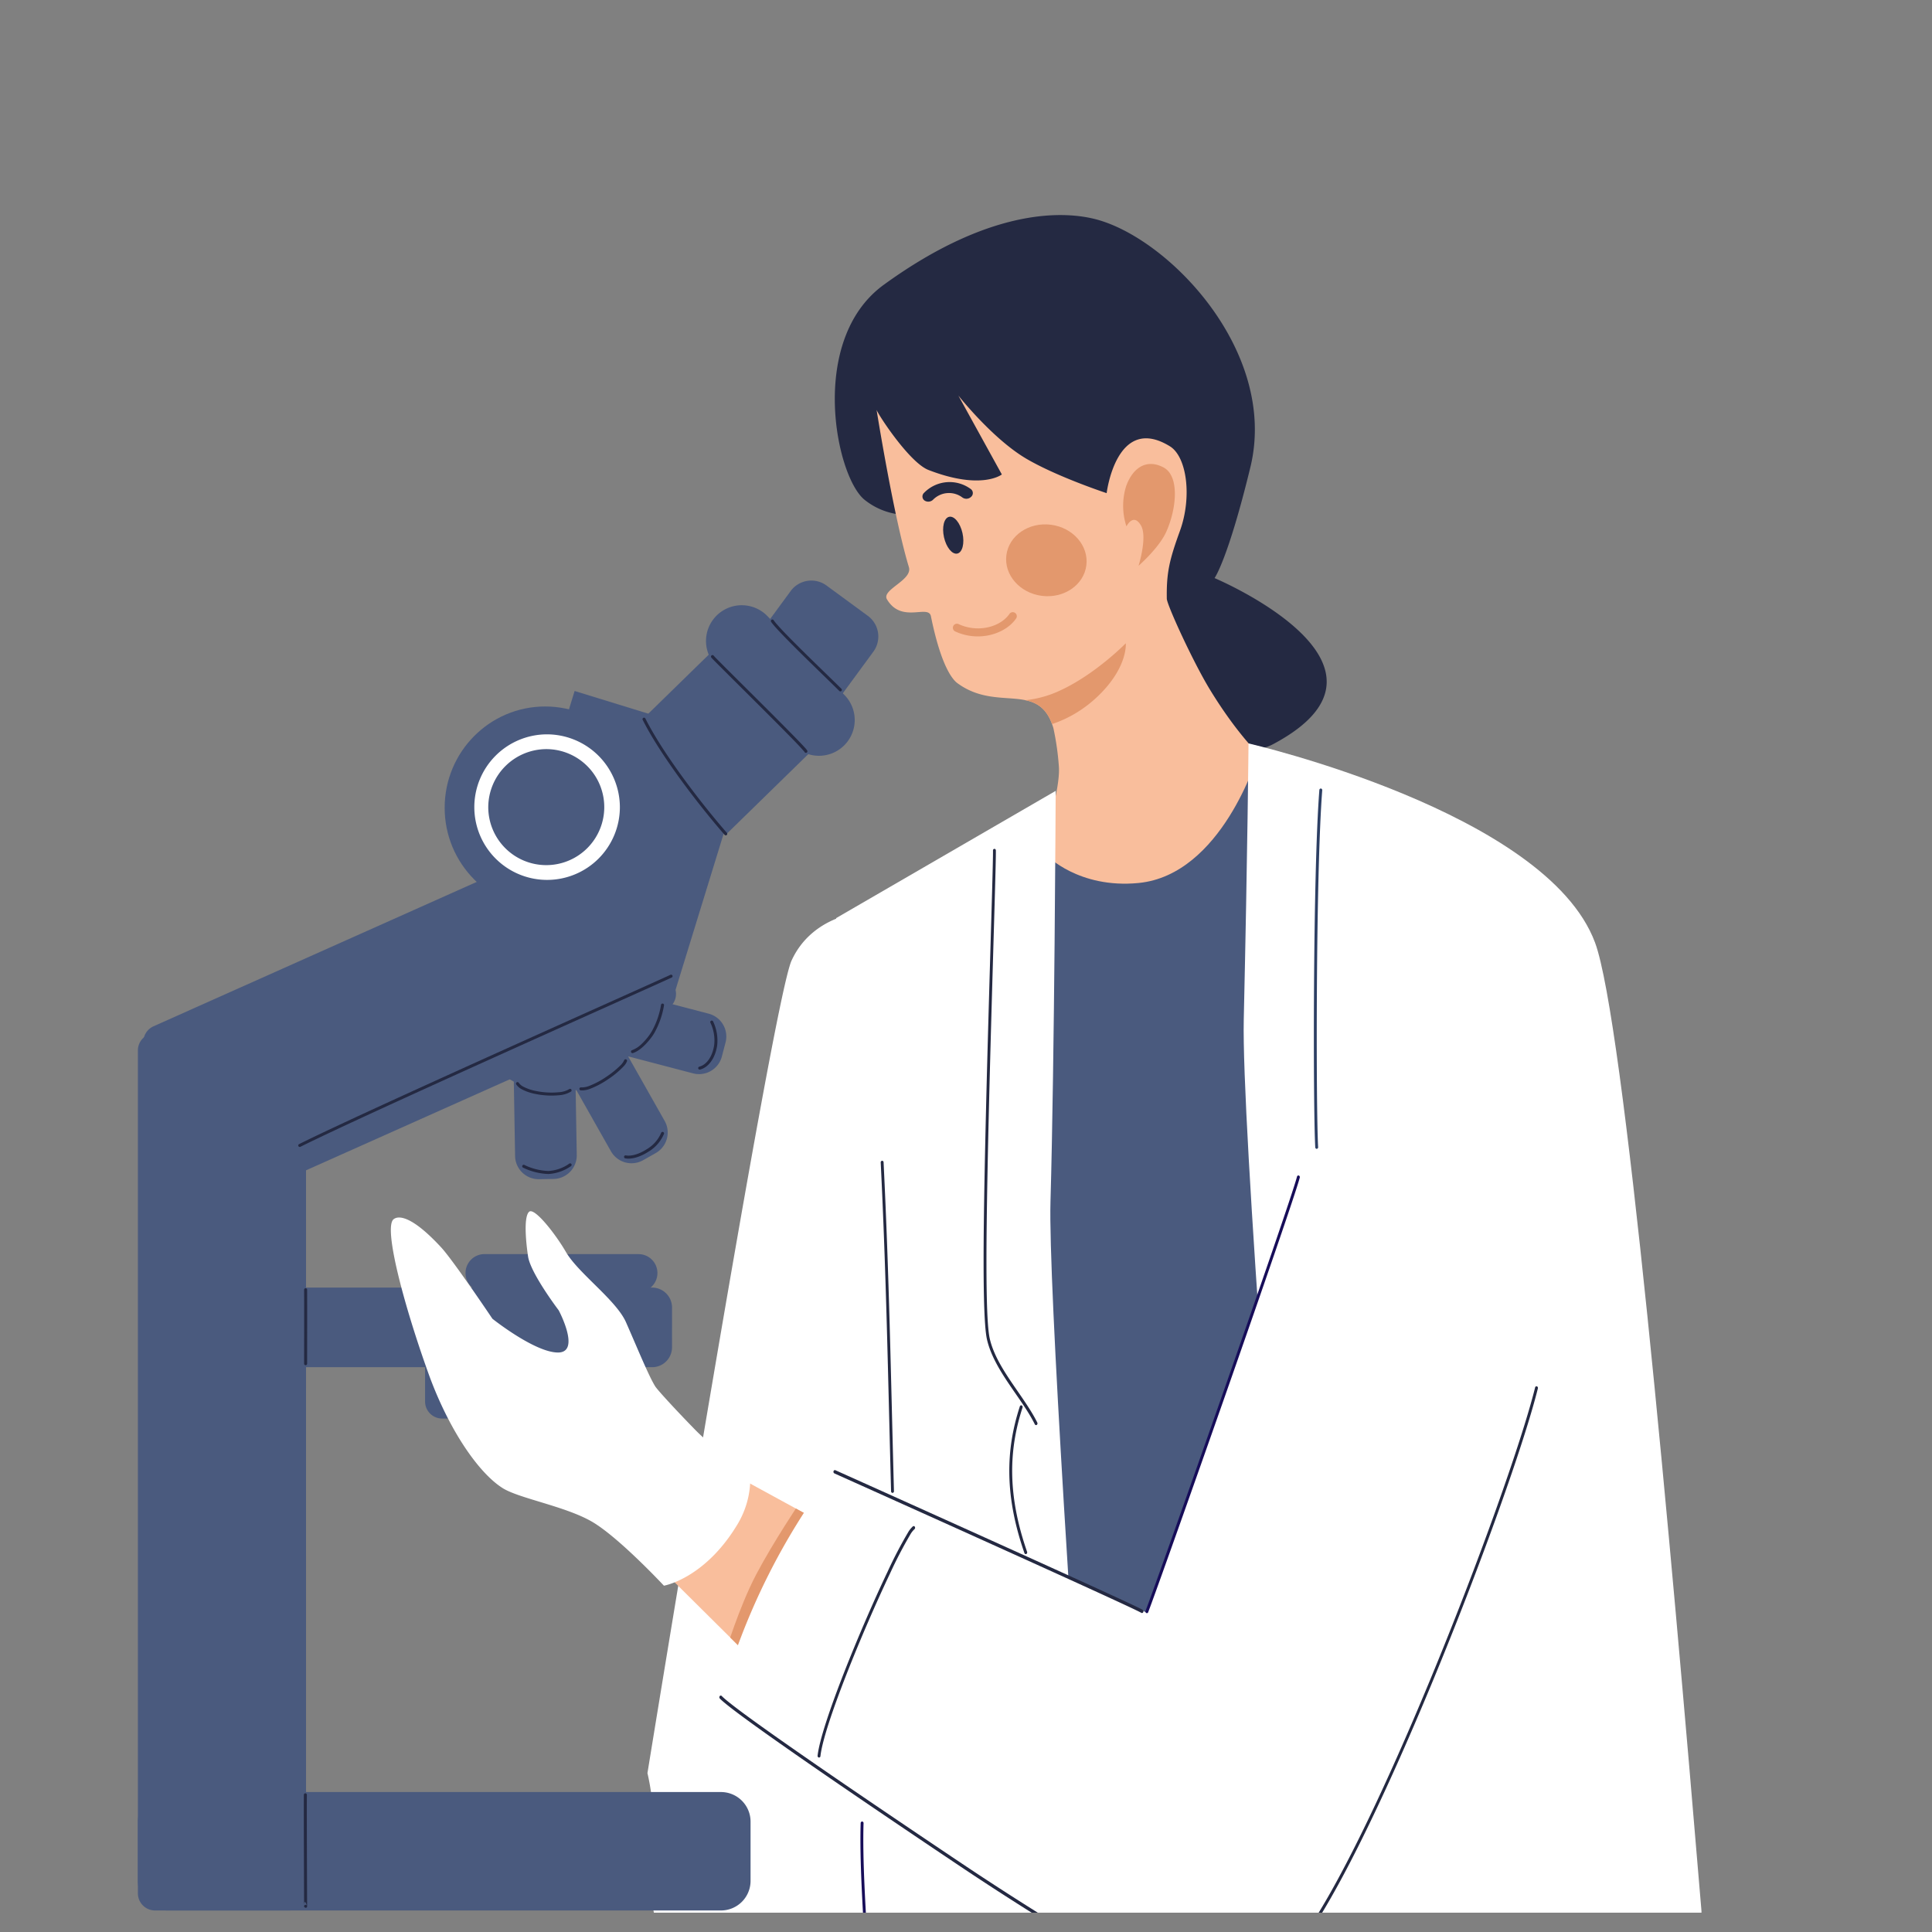 <?xml version="1.0" encoding="UTF-8"?> <svg xmlns="http://www.w3.org/2000/svg" xmlns:xlink="http://www.w3.org/1999/xlink" id="Layer_1" data-name="Layer 1" viewBox="0 0 500 500"><rect x="0" y="0" width="500" height="500" fill="#808080" stroke="none"/><defs><clipPath id="clip-path"><rect x="81.727" y="5" width="382.588" height="490" style="fill:none"></rect></clipPath><clipPath id="clip-path-2"><path d="M226.857,106.05s4.394,27.632,8.361,40.715c1.028,3.394-7.178,5.825-5.664,8.357,3.79,6.337,10.728,1.2,11.368,4.364,2.639,13.028,5.656,16.422,6.8,17.274,10.4,7.713,21.221-.734,24.894,11.67a69.566,69.566,0,0,1,1.412,9.847c.5,6.179-4.1,19.7-4.49,20.435-.686,1.276-7.221,32.593,7.086,39.146s25.032-9.98,31.622-19.027,20.4-40.691,20.4-40.691c-2.456-2.327-8.482-8.149-15.518-19.676-4.386-7.188-11.138-21.95-11.161-23.524-.1-6.684.638-9.94,3.394-17.529,3.16-8.7,1.842-19.185-2.6-21.914C288.9,106.982,286.4,127.626,286.4,127.626s-12.667-4.172-20.7-8.861c-8.791-5.132-17.679-16.4-17.679-16.4l11.254,20.424s-5.241,4.171-18.984-1.159C235.282,119.68,227.034,106.943,226.857,106.05Z" style="fill:none"></path></clipPath><clipPath id="clip-path-3"><polygon points="196.663 431.412 170.282 405.222 191.784 382.662 213.986 394.779 196.663 431.412" style="fill:none"></polygon></clipPath></defs><rect x="81.727" y="5" width="382.588" height="490" style="fill:none"></rect><g style="clip-path:url(#clip-path)"><path d="M235.748,133.232a17.713,17.713,0,0,1-11.908-3.815c-7.521-5.82-14.833-41.4,4.877-55.713,29.145-21.164,48.19-18.531,54.23-17.117C301.973,61.043,330.9,90.826,323.6,120.9c-5.811,23.948-9.273,28.708-9.273,28.708s53.515,22.536,15.2,42.957c-18.292,9.751-38.513-33.41-38.993-38.572s-31.435-24.271-31.435-24.271S237.408,136.568,235.748,133.232Z" style="fill:#242942;fill-rule:evenodd"></path><path d="M226.857,106.05s4.394,27.632,8.361,40.715c1.028,3.394-7.178,5.825-5.664,8.357,3.79,6.337,10.728,1.2,11.368,4.364,2.639,13.028,5.656,16.422,6.8,17.274,10.4,7.713,21.221-.734,24.894,11.67a69.566,69.566,0,0,1,1.412,9.847c.5,6.179-4.1,19.7-4.49,20.435-.686,1.276-7.221,32.593,7.086,39.146s25.032-9.98,31.622-19.027,20.4-40.691,20.4-40.691c-2.456-2.327-8.482-8.149-15.518-19.676-4.386-7.188-11.138-21.95-11.161-23.524-.1-6.684.638-9.94,3.394-17.529,3.16-8.7,1.842-19.185-2.6-21.914C288.9,106.982,286.4,127.626,286.4,127.626s-12.667-4.172-20.7-8.861c-8.791-5.132-17.679-16.4-17.679-16.4l11.254,20.424s-5.241,4.171-18.984-1.159C235.282,119.68,227.034,106.943,226.857,106.05Z" style="fill:#f9be9c;fill-rule:evenodd"></path><g style="clip-path:url(#clip-path-2)"><path d="M261.512,181.33a27.517,27.517,0,0,0,12.774-2.6c9.2-4.2,17.064-12.247,17.064-12.247s.59,5.872-6.646,13.137c-8.219,8.251-17.245,8.838-17.245,8.838Z" style="fill:#e3986d;fill-rule:evenodd"></path></g><path d="M294.658,146.423s2.361-7.48.617-10.439c-1.983-3.369-3.751.238-3.751.238a17.015,17.015,0,0,1-.07-10.433c1.805-4.974,5.438-7.05,9.662-4.821,4.162,2.2,3.437,10.546.724,16.639C299.975,141.794,294.658,146.423,294.658,146.423Z" style="fill:#e3986d;fill-rule:evenodd"></path><ellipse cx="270.796" cy="145.001" rx="9.277" ry="10.433" transform="translate(92.694 395.272) rotate(-82.73)" style="fill:#e3986d"></ellipse><path d="M241.5,129.3a5.776,5.776,0,0,1,7.584-.537,1.764,1.764,0,0,0,2.252-.2,1.282,1.282,0,0,0-.072-1.979,9.233,9.233,0,0,0-12.12.962,1.283,1.283,0,0,0,.105,1.977A1.769,1.769,0,0,0,241.5,129.3Z" style="fill:#242942;fill-rule:evenodd"></path><ellipse cx="246.697" cy="138.506" rx="2.451" ry="4.874" transform="translate(-24.22 56.975) rotate(-12.563)" style="fill:#242942"></ellipse><path d="M261.245,158.88c-2.3,3.337-8.058,5-13.16,2.637a1.045,1.045,0,0,0-.875,1.9c6.122,2.829,12.995.656,15.753-3.349a1.044,1.044,0,1,0-1.718-1.187Z" style="fill:#e3986d;fill-rule:evenodd"></path><path d="M167.56,458.88a56.542,56.542,0,0,1,1.468,12.688c-.111,14.366-5.131,34.049,16.645,38.858,15.194,3.357,38.875-8.354,38.875-8.354l-3.59-265.6s-11.2,1.373-16.112,12.142S167.56,458.88,167.56,458.88Z" style="fill:#fff;fill-rule:evenodd"></path><path d="M270.86,221.35s8.271,8.673,23.777,7.17c21.6-2.093,30.822-32.9,30.822-32.9s2.168,48.1.517,84.919,21.982,236.927,21.982,236.927H251.841s1.427-118.316,1.793-155.173S270.86,221.35,270.86,221.35Z" style="fill:#4a5a7e;fill-rule:evenodd"></path><path d="M273.21,204.676s-.3,69.5-1.346,106.315c-.585,20.6,5.932,120.7,11.787,204.9.485,6.974-60.755,10.214-61.119.738-2.611-68.171-5.226-142.388-4.971-160.07.5-34.5-1.165-118.954-1.165-118.954Z" style="fill:#fff;fill-rule:evenodd"></path><path d="M323.116,192.4s77.032,17.669,89.669,51.512c7.454,19.965,19.509,154.106,27.547,250.539,1.4,16.741-100.149,32.422-101.481,16.2-7.879-96-17.556-220.6-16.965-246.782C322.875,220.072,323.116,192.4,323.116,192.4Z" style="fill:#fff;fill-rule:evenodd"></path><path d="M196.663,431.412l-26.381-26.19,21.5-22.56,22.2,12.117Z" style="fill:#f9be9c;fill-rule:evenodd"></path><g style="clip-path:url(#clip-path-3)"><path d="M187.638,427.9s3.624-11.984,8.055-20.407S207.154,388.6,207.154,388.6l5.283,4.694L194.36,431.327Z" style="fill:#e3986d;fill-rule:evenodd"></path></g><path d="M347.931,270.961,296.887,417.4l-80.914-37.167a174.3,174.3,0,0,0-29.385,59.2s107.447,78.463,128.322,80.223c35.639,3.006,96.995-205.4,96.995-205.4Z" style="fill:#fff;fill-rule:evenodd"></path><path d="M347.967,270.884a.065.065,0,0,0-.06-.008.083.083,0,0,0-.044.051L296.846,417.29,216,380.156a.067.067,0,0,0-.082.022,174.415,174.415,0,0,0-29.4,59.236.1.1,0,0,0,.031.1s52.652,38.449,91.4,62.121c16.62,10.153,30.685,17.586,36.953,18.115,4.293.362,8.959-2.325,13.844-7.346,7.3-7.51,15.106-20.237,22.893-35.737C381.908,416.423,411.975,314.3,411.975,314.3a.1.1,0,0,0-.034-.107Zm0,.2,63.846,43.22c-.884,3-30.5,102.946-60.3,162.273-7.778,15.479-15.567,28.194-22.863,35.694-4.848,4.983-9.475,7.663-13.736,7.3-6.257-.529-20.3-7.958-36.9-18.095-38.053-23.248-89.512-60.744-91.344-62.08a174.265,174.265,0,0,1,29.317-59.062l80.866,37.144a.073.073,0,0,0,.1-.048Z" style="fill:none"></path><path d="M186.3,439.589c3.571,3.709,33.386,24.121,62.35,43.519,22.469,15.048,45.265,28.371,54.748,33.235a22.873,22.873,0,0,0,4.514,1.989.393.393,0,0,0,.4-.4.427.427,0,0,0-.337-.479,22.7,22.7,0,0,1-4.286-1.922c-9.471-4.857-32.238-18.165-54.678-33.194-28.9-19.358-58.663-39.712-62.227-43.415a.333.333,0,0,0-.524.041A.5.5,0,0,0,186.3,439.589Z" style="fill:#242942;fill-rule:evenodd"></path><path d="M212.331,454.471c.874-7.888,10.985-32.5,18.027-47.3a111.713,111.713,0,0,1,5.17-9.939,6.036,6.036,0,0,1,1.117-1.466.487.487,0,0,0,.131-.6.34.34,0,0,0-.508-.156,6.682,6.682,0,0,0-1.335,1.7,112.475,112.475,0,0,0-5.223,10.032c-7.087,14.894-17.237,39.677-18.116,47.615a.433.433,0,0,0,.321.494A.389.389,0,0,0,212.331,454.471Z" style="fill:#242942;fill-rule:evenodd"></path><path d="M256.984,220.119c.085,4.833-1.973,62.5-2.37,96.673-.172,14.706,0,26.319.816,29.868.911,3.96,3.153,7.735,5.614,11.4,2.417,3.594,5.042,7.082,6.764,10.542a.342.342,0,0,0,.509.157.487.487,0,0,0,.132-.6c-1.738-3.5-4.383-7.016-6.823-10.646-2.394-3.563-4.593-7.226-5.479-11.079-.809-3.521-.961-15.039-.791-29.625.4-34.181,2.455-91.87,2.372-96.7a.408.408,0,0,0-.38-.431A.413.413,0,0,0,256.984,220.119Z" style="fill:#242942;fill-rule:evenodd"></path><path d="M263.936,363.975c-3.752,11.46-3.892,23.342,1.187,37.959a.354.354,0,0,0,.485.24.47.47,0,0,0,.2-.574c-4.992-14.367-4.869-26.045-1.181-37.308a.468.468,0,0,0-.212-.568A.356.356,0,0,0,263.936,363.975Z" style="fill:#242942;fill-rule:evenodd"></path><path d="M215.934,381.315s77.02,34.561,79.433,36.087a.347.347,0,0,0,.5-.182.484.484,0,0,0-.154-.6C293.3,415.1,216.2,380.492,216.2,380.492a.356.356,0,0,0-.479.256A.467.467,0,0,0,215.934,381.315Z" style="fill:#242942;fill-rule:evenodd"></path><path d="M297.15,417.23c3.2-8.263,37.086-104.37,39.227-112.455a.459.459,0,0,0-.243-.55.363.363,0,0,0-.465.287c-2.14,8.077-36,104.1-39.194,112.354a.473.473,0,0,0,.182.581A.351.351,0,0,0,297.15,417.23Z" style="fill:#170d59;fill-rule:evenodd"></path><path d="M310,519.3c5.476,2.234,9.908.778,13.827-2.195,3.845-2.921,7.191-7.321,10.551-11.062C353.486,484.765,391.068,387.235,398,359.328a.457.457,0,0,0-.251-.546.368.368,0,0,0-.463.3c-6.914,27.829-44.365,125.1-63.418,146.322-3.327,3.706-6.635,8.071-10.444,10.962-3.736,2.837-7.962,4.236-13.183,2.1a.361.361,0,0,0-.471.273A.464.464,0,0,0,310,519.3Z" style="fill:#242942;fill-rule:evenodd"></path><path d="M341.448,204.463c-1.7,21.912-1.617,82.873-1.061,92.452a.4.4,0,0,0,.4.408.42.42,0,0,0,.345-.469c-.555-9.562-.633-70.431,1.06-92.311a.427.427,0,0,0-.336-.479A.4.4,0,0,0,341.448,204.463Z" style="fill:#2d3f64;fill-rule:evenodd"></path><path d="M227.928,300.864c1.445,29.342,1.858,54.294,2.681,85.072a.407.407,0,0,0,.384.425.416.416,0,0,0,.36-.454c-.824-30.786-1.238-55.745-2.683-85.095a.4.4,0,0,0-.392-.412A.42.42,0,0,0,227.928,300.864Z" style="fill:#242942;fill-rule:evenodd"></path><path d="M222.739,471.818c-.3,9.621.574,22.783,1.115,32.1a.4.4,0,0,0,.4.409.422.422,0,0,0,.345-.469c-.539-9.287-1.412-22.412-1.113-32a.418.418,0,0,0-.358-.456A.408.408,0,0,0,222.739,471.818Z" style="fill:#170d59;fill-rule:evenodd"></path></g><path d="M79.2,271.853a4.446,4.446,0,0,0-4.444-4.446H40.13a4.446,4.446,0,0,0-4.444,4.446V489.988a4.446,4.446,0,0,0,4.444,4.443H74.76a4.446,4.446,0,0,0,4.444-4.443Z" style="fill:#4a5a7e;fill-rule:evenodd"></path><path d="M194.244,471.442a7.666,7.666,0,0,0-7.663-7.664H43.349a7.666,7.666,0,0,0-7.663,7.664v15.323a7.666,7.666,0,0,0,7.663,7.664H186.581a7.666,7.666,0,0,0,7.663-7.664Z" style="fill:#4a5a7e;fill-rule:evenodd"></path><path d="M173.922,338.379a5.155,5.155,0,0,0-5.15-5.152H72.8a5.154,5.154,0,0,0-5.149,5.152v10.3a5.153,5.153,0,0,0,5.149,5.152h95.969a5.154,5.154,0,0,0,5.15-5.152Z" style="fill:#4a5a7e;fill-rule:evenodd"></path><path d="M78.706,493.336v0c0-2.008.51-.765.7-.215a.4.4,0,0,0-.315-.159.39.39,0,0,0-.39.383v.03a.33.33,0,0,0,.051.176l.339.2.23-.077a.346.346,0,0,0,.16-.318v-.009h0l0-.572c-.018-3.724-.1-24.2-.062-28.255a.391.391,0,1,0-.781-.009c-.041,4.064.045,24.544.063,28.268C78.7,493.066,78.705,493.255,78.706,493.336Z" style="fill:#242942;fill-rule:evenodd"></path><path d="M162.522,353.857a4.426,4.426,0,0,0-4.423-4.425H114.431a4.425,4.425,0,0,0-4.422,4.425V362.7a4.424,4.424,0,0,0,4.422,4.42H158.1a4.425,4.425,0,0,0,4.423-4.42Z" style="fill:#4a5a7e;fill-rule:evenodd"></path><path d="M170.143,329.465a4.9,4.9,0,0,0-4.9-4.9H125.562a4.9,4.9,0,1,0,0,9.793h39.684A4.9,4.9,0,0,0,170.143,329.465Z" style="fill:#4a5a7e;fill-rule:evenodd"></path><path d="M157.735,217.743a4.433,4.433,0,0,0-5.85-2.238l-112.157,50.1a4.432,4.432,0,0,0-2.237,5.851l16.833,37.68a4.432,4.432,0,0,0,5.85,2.238l112.157-50.1a4.432,4.432,0,0,0,2.237-5.851Z" style="fill:#4a5a7e;fill-rule:evenodd"></path><rect x="126.893" y="194.938" width="68.957" height="47.728" transform="translate(-95.231 308.634) rotate(-72.885)" style="fill:#4a5a7e"></rect><rect x="170.334" y="172.615" width="34.479" height="36.417" transform="translate(-79.948 185.362) rotate(-44.322)" style="fill:#4a5a7e"></rect><path d="M198.583,159.42a9.25,9.25,0,0,0-13.236,12.926l19.966,20.444a9.25,9.25,0,1,0,13.235-12.926Z" style="fill:#4a5a7e;fill-rule:evenodd"></path><path d="M148.875,276.137a6.112,6.112,0,0,0-6.213-6l-3.747.064a6.112,6.112,0,0,0-6,6.212l.391,22.765a6.111,6.111,0,0,0,6.212,6l3.747-.065a6.11,6.11,0,0,0,6-6.211Z" style="fill:#4a5a7e;fill-rule:evenodd"></path><path d="M160.8,270.274a6.112,6.112,0,0,0-8.324-2.308l-3.263,1.845a6.112,6.112,0,0,0-2.309,8.324l11.211,19.817a6.112,6.112,0,0,0,8.324,2.308l3.262-1.845a6.112,6.112,0,0,0,2.31-8.324Z" style="fill:#4a5a7e;fill-rule:evenodd"></path><path d="M161.386,256.57a6.111,6.111,0,0,0-7.457,4.361l-.95,3.625a6.111,6.111,0,0,0,4.359,7.457l22.025,5.772a6.11,6.11,0,0,0,7.456-4.36l.95-3.626a6.111,6.111,0,0,0-4.359-7.457Z" style="fill:#4a5a7e;fill-rule:evenodd"></path><path d="M213.9,151.534a6.638,6.638,0,0,0-9.274,1.422l-9.014,12.283a6.636,6.636,0,0,0,1.423,9.273l10.7,7.851a6.638,6.638,0,0,0,9.274-1.423l9.014-12.282a6.638,6.638,0,0,0-1.423-9.273Z" style="fill:#4a5a7e;fill-rule:evenodd"></path><ellipse cx="141.089" cy="209.046" rx="26.01" ry="26.209" style="fill:#4a5a7e"></ellipse><path d="M141.481,190.048a18.835,18.835,0,1,0,18.943,18.836A18.9,18.9,0,0,0,141.481,190.048Zm0,3.824a15.011,15.011,0,1,1-15.119,15.012A15.073,15.073,0,0,1,141.481,193.872Z" style="fill:#fff;fill-rule:evenodd"></path><ellipse cx="143.942" cy="259.487" rx="23.156" ry="23.207" style="fill:#4a5a7e"></ellipse><path d="M166.328,186.3c4.532,9.049,14.394,21.946,21.194,29.748a.39.39,0,1,0,.588-.512c-6.763-7.763-16.577-20.583-21.084-29.584a.39.39,0,0,0-.7.348Z" style="fill:#242942;fill-rule:evenodd"></path><path d="M208.2,194.578a.39.39,0,0,0,.757-.133.506.506,0,0,0-.079-.254,5.9,5.9,0,0,0-.582-.71c-3.253-3.612-19.684-19.757-23.029-23.189-.258-.262-.467-.49-.53-.559a.4.4,0,0,0-.22-.18.392.392,0,0,0-.487.516.539.539,0,0,0,.095.15c.075.091.275.306.584.62,2.971,3.049,16.277,16.131,21.481,21.541C207.265,193.494,208.111,194.479,208.2,194.578Zm-23.665-24.29a.372.372,0,0,1-.236.013A.326.326,0,0,0,184.534,170.288Z" style="fill:#242942;fill-rule:evenodd"></path><path d="M199.566,160.934c1.635,2.5,14.133,14.369,17.646,17.882a.393.393,0,0,0,.552,0,.389.389,0,0,0,0-.55c-3.491-3.492-15.92-15.272-17.544-17.758a.39.39,0,0,0-.654.426Z" style="fill:#242942;fill-rule:evenodd"></path><path d="M77.747,296.788C95.04,288.143,168.986,255.265,173.8,253a.39.39,0,1,0-.333-.7c-4.81,2.266-78.769,35.149-96.065,43.8a.387.387,0,0,0-.175.52A.393.393,0,0,0,77.747,296.788Z" style="fill:#242942;fill-rule:evenodd"></path><path d="M78.706,333.786c.03,4.576,0,15.061,0,19.138a.39.39,0,1,0,.78,0c0-4.077.03-14.566,0-19.142a.39.39,0,1,0-.78,0Z" style="fill:#242942;fill-rule:evenodd"></path><path d="M110.977,354.537c11.99-.022,45.348.056,50.742.017a.389.389,0,1,0-.006-.778c-5.394.038-38.749-.039-50.737-.018a.39.39,0,1,0,0,.779Z" style="fill:#fff;fill-rule:evenodd"></path><path d="M133.6,280.647a3.972,3.972,0,0,0,1.477,1.278,12.615,12.615,0,0,0,3.544,1.2,20.569,20.569,0,0,0,6.126.314,6.736,6.736,0,0,0,3.015-.938.391.391,0,0,0-.455-.636,5.917,5.917,0,0,1-2.65.8,19.755,19.755,0,0,1-5.881-.306,11.9,11.9,0,0,1-3.321-1.118,3.252,3.252,0,0,1-1.195-1.011.389.389,0,1,0-.66.413Z" style="fill:#242942;fill-rule:evenodd"></path><path d="M150.29,282.187a5.869,5.869,0,0,0,2.53-.447,22.182,22.182,0,0,0,4.446-2.361,22.855,22.855,0,0,0,4.182-3.467,4.044,4.044,0,0,0,.813-1.247.39.39,0,1,0-.74-.245,4.526,4.526,0,0,1-1.06,1.406,24.323,24.323,0,0,1-3.628,2.907,21.494,21.494,0,0,1-4.28,2.276,5.152,5.152,0,0,1-2.175.4.389.389,0,1,0-.088.774Z" style="fill:#242942;fill-rule:evenodd"></path><path d="M171.075,260.069a21.015,21.015,0,0,1-2.426,6.9,15.394,15.394,0,0,1-2.456,3.07,7.225,7.225,0,0,1-2.626,1.751.39.39,0,0,0,.237.744c2.523-.8,5.034-4.279,5.53-5.191a21.9,21.9,0,0,0,2.517-7.191.39.39,0,1,0-.776-.081Z" style="fill:#242942;fill-rule:evenodd"></path><path d="M135.38,302.193a16.177,16.177,0,0,0,6.551,1.635,11.249,11.249,0,0,0,5.848-2.047.391.391,0,1,0-.487-.611,10.321,10.321,0,0,1-5.369,1.879,15.409,15.409,0,0,1-6.238-1.574.39.39,0,0,0-.305.718Z" style="fill:#242942;fill-rule:evenodd"></path><path d="M161.821,299.785c1.7.306,3.945-.421,5.9-1.669a9.789,9.789,0,0,0,4.118-4.674.39.39,0,1,0-.744-.237,8.994,8.994,0,0,1-3.794,4.258c-1.771,1.131-3.8,1.832-5.336,1.552a.391.391,0,0,0-.14.77Z" style="fill:#242942;fill-rule:evenodd"></path><path d="M183.877,264.726a10.6,10.6,0,0,1,.959,5.673c-.432,3.04-1.97,5.169-3.846,5.647a.393.393,0,0,0-.282.477.388.388,0,0,0,.474.279c2.112-.537,3.94-2.868,4.427-6.291a11.554,11.554,0,0,0-1.077-6.206.392.392,0,0,0-.54-.116A.387.387,0,0,0,183.877,264.726Z" style="fill:#242942;fill-rule:evenodd"></path><path d="M130.089,385.123c-6.384-4.02-14.084-15.43-19.22-29.713-6.358-17.685-11.675-37.712-9.014-39.867,1.4-1.131,5.015-.622,12.3,7.259,3.17,3.428,13.287,18.494,13.287,18.494s10.949,8.729,16.965,8.734.187-10.919.187-10.919-7.276-9.568-7.931-13.942-1.094-10.348.269-11.562,6.786,5.674,9.539,10.415c3.2,5.515,13.01,12.429,15.548,18.2,3,6.816,5.863,13.868,7.56,16.583.524.84,4.879,5.635,10.278,11.166,4.993,5.115,14.311,11.739,14.311,11.739a23.152,23.152,0,0,1-3.447,13.012c-8.438,13.884-18.9,15.654-18.9,15.654S160,397.682,153.054,393.726,134.318,387.785,130.089,385.123Z" style="fill:#fff;fill-rule:evenodd"></path></svg> 